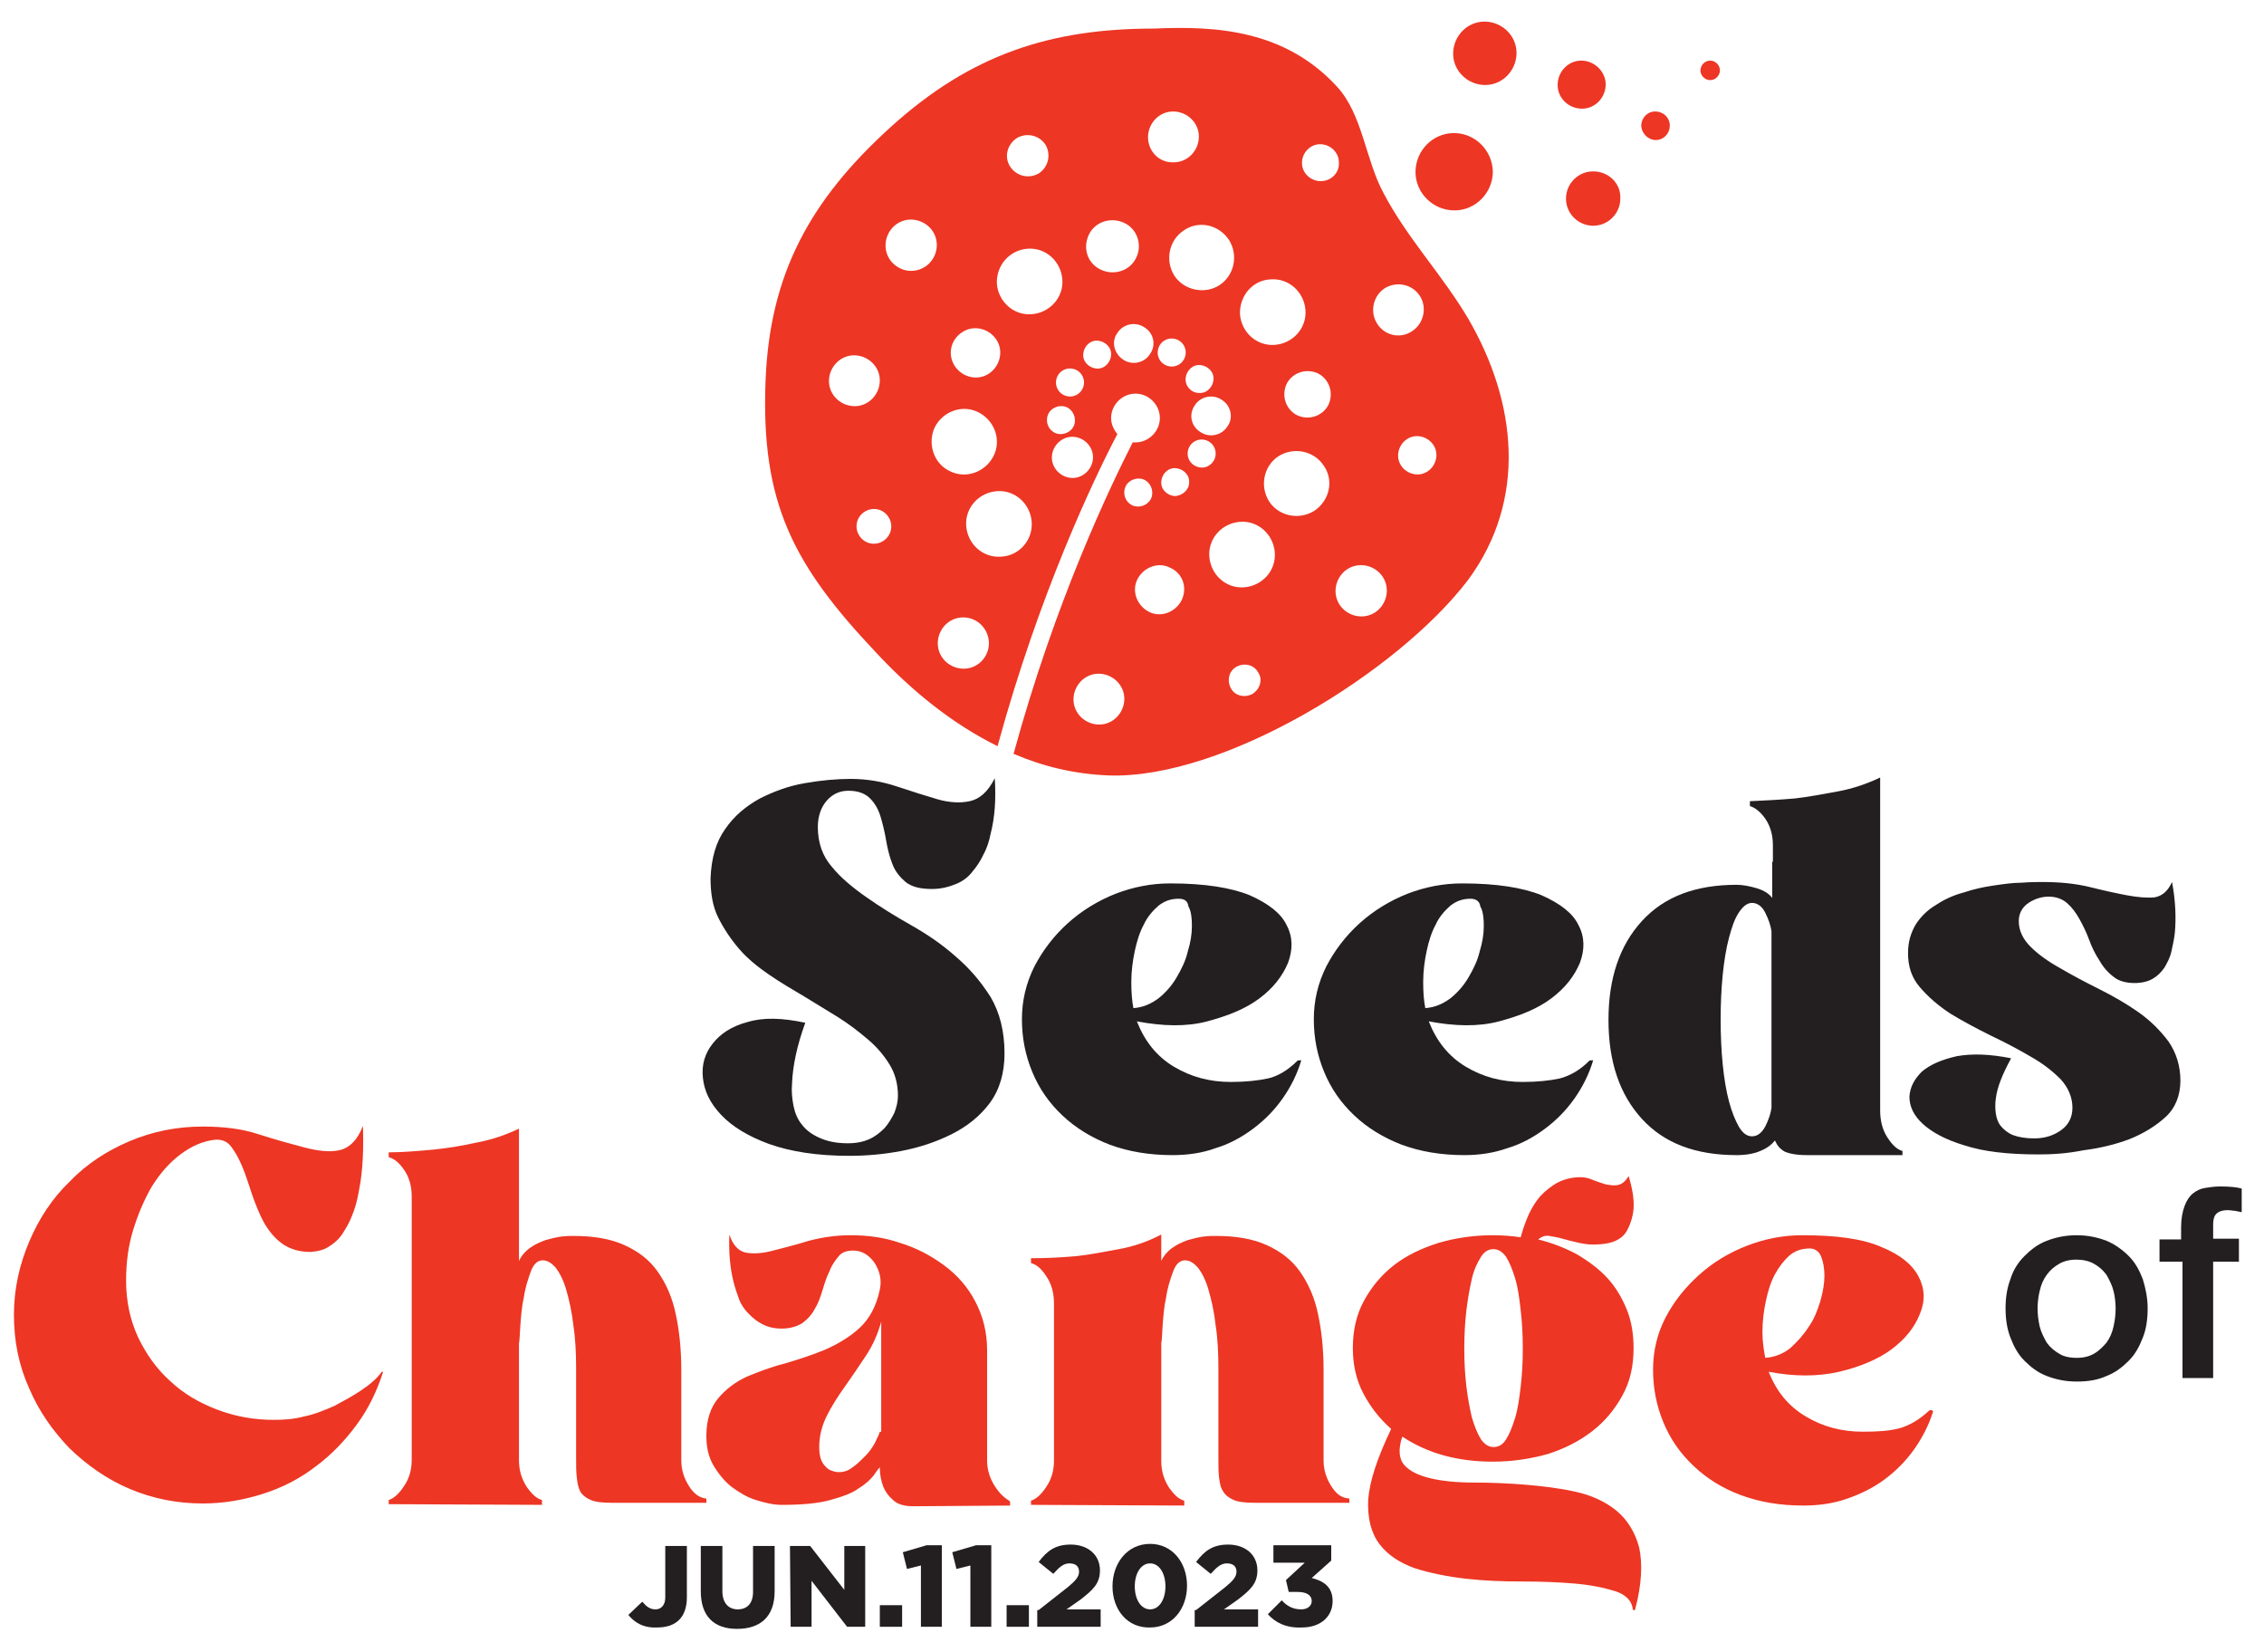 <?xml version="1.0" encoding="utf-8"?>
<!-- Generator: Adobe Illustrator 27.2.0, SVG Export Plug-In . SVG Version: 6.00 Build 0)  -->
<svg version="1.1" id="Layer_1" xmlns="http://www.w3.org/2000/svg" xmlns:xlink="http://www.w3.org/1999/xlink" x="0px" y="0px"
	 viewBox="0 0 325 237.1" style="enable-background:new 0 0 325 237.1;" xml:space="preserve">
<style type="text/css">
	.st0{fill:#231F20;}
	.st1{fill:#ED3624;}
	.st2{fill-rule:evenodd;clip-rule:evenodd;fill:#ED3624;}
</style>
<g>
	<g>
		<path class="st0" d="M90.2,231.8l2-1.9c0.6,0.7,1.1,1.1,1.9,1.1c0.8,0,1.4-0.6,1.4-1.7v-7.4h3.1v7.4c0,1.4-0.4,2.5-1.1,3.2
			c-0.8,0.8-1.9,1.1-3.2,1.1C92.3,233.7,91,232.8,90.2,231.8z"/>
		<path class="st0" d="M100.6,228.4v-6.5h3.1v6.5c0,1.7,0.9,2.6,2.2,2.6s2.2-0.8,2.2-2.5v-6.6h3.1v6.5c0,3.7-2.1,5.4-5.4,5.4
			S100.6,232,100.6,228.4z"/>
		<path class="st0" d="M113.4,221.9h2.9l4.9,6.3v-6.3h3v11.6h-2.6l-5.1-6.6v6.6h-3L113.4,221.9L113.4,221.9z"/>
		<path class="st0" d="M126.3,230.4h3.2v3.1h-3.2V230.4z"/>
		<path class="st0" d="M132.2,224.7l-2,0.5l-0.6-2.4l3.4-1h2.2v11.7h-3V224.7z"/>
		<path class="st0" d="M139.3,224.7l-2,0.5l-0.6-2.4l3.4-1h2.2v11.7h-3V224.7z"/>
		<path class="st0" d="M144.5,230.4h3.2v3.1h-3.2V230.4z"/>
		<path class="st0" d="M149.1,231.1l4.2-3.3c1.1-0.9,1.6-1.5,1.6-2.2c0-0.8-0.5-1.2-1.4-1.2c-0.8,0-1.4,0.5-2.3,1.5l-2.1-1.7
			c1.2-1.6,2.4-2.5,4.6-2.5c2.5,0,4.2,1.5,4.2,3.7l0,0c0,1.9-1,2.8-2.8,4.2l-2,1.4h4.9v2.5h-9.1v-2.4H149.1z"/>
		<path class="st0" d="M159.7,227.7L159.7,227.7c0-3.3,2.1-6.1,5.4-6.1c3.2,0,5.3,2.7,5.3,6l0,0c0,3.3-2.1,6-5.3,6
			C161.8,233.7,159.7,231,159.7,227.7z M167.3,227.7L167.3,227.7c0-1.9-0.9-3.3-2.2-3.3c-1.3,0-2.2,1.4-2.2,3.3l0,0
			c0,1.9,0.9,3.3,2.2,3.3C166.4,231,167.3,229.6,167.3,227.7z"/>
		<path class="st0" d="M171.7,231.1l4.2-3.3c1.1-0.9,1.6-1.5,1.6-2.2c0-0.8-0.5-1.2-1.4-1.2c-0.8,0-1.4,0.5-2.3,1.5l-2.1-1.7
			c1.2-1.6,2.4-2.5,4.6-2.5c2.5,0,4.2,1.5,4.2,3.7l0,0c0,1.9-1,2.8-2.8,4.2l-2,1.4h4.9v2.5h-9.1v-2.4H171.7z"/>
		<path class="st0" d="M182,231.7l2-2c0.8,0.9,1.7,1.3,2.8,1.3c0.9,0,1.5-0.5,1.5-1.2l0,0c0-0.8-0.7-1.3-2-1.3H185l-0.4-1.7l2.7-2.5
			h-4.5v-2.5h8.3v2.2l-2.8,2.5c1.6,0.4,3,1.2,3,3.3l0,0c0,2.3-1.8,3.8-4.4,3.8C184.6,233.7,183.1,232.9,182,231.7z"/>
	</g>
	<g>
		<g>
			<path class="st0" d="M117.4,118.7c0,2.3,0.7,4.2,2,5.7c1.3,1.6,3,3,5,4.4c2,1.4,4.1,2.7,6.4,4c2.3,1.3,4.5,2.8,6.4,4.5
				c2,1.7,3.6,3.6,5,5.8c1.3,2.2,2,4.9,2,8.1c0,2.8-0.7,5.2-2.1,7.1c-1.4,1.9-3.3,3.4-5.5,4.5s-4.6,1.9-7.2,2.4
				c-2.6,0.5-5.1,0.7-7.5,0.7c-4.6,0-8.4-0.6-11.5-1.7c-3-1.1-5.3-2.5-6.9-4.2c-1.6-1.7-2.4-3.4-2.6-5.3s0.3-3.5,1.4-4.9
				c1.1-1.4,2.7-2.5,5-3.1c2.3-0.7,5-0.6,8.3,0.1c-1.2,3.3-1.8,6.2-1.9,8.7c-0.1,1.1,0,2.1,0.2,3.2c0.2,1,0.6,2,1.2,2.7
				c0.6,0.8,1.4,1.4,2.5,1.9s2.4,0.8,4.1,0.8c1.2,0,2.2-0.2,3.1-0.6c0.9-0.4,1.6-1,2.2-1.6c0.6-0.7,1-1.4,1.4-2.2
				c0.3-0.8,0.5-1.6,0.5-2.4c0-1.7-0.4-3.2-1.2-4.5c-0.8-1.3-1.8-2.5-3.1-3.6s-2.7-2.2-4.3-3.2s-3.3-2-4.9-3c-1.7-1-3.4-2-5-3.1
				s-3.1-2.3-4.3-3.7s-2.2-2.9-3-4.5s-1.1-3.5-1.1-5.6c0.1-2.9,0.8-5.3,2.1-7.1c1.3-1.9,3-3.3,5-4.4c2-1,4.1-1.8,6.5-2.2
				c2.3-0.4,4.5-0.6,6.5-0.6c2.4,0,4.6,0.4,6.7,1.1c2.1,0.7,4,1.3,5.7,1.8c1.7,0.5,3.3,0.6,4.7,0.3c1.4-0.3,2.6-1.3,3.6-3.3
				c0.2,3,0,5.7-0.6,8c-0.2,1-0.5,2-1,2.9c-0.4,0.9-1,1.8-1.6,2.5c-0.6,0.8-1.4,1.4-2.4,1.8c-1,0.4-2.1,0.7-3.4,0.7
				c-1.7,0-2.9-0.3-3.8-1c-0.8-0.7-1.5-1.5-1.9-2.6c-0.4-1-0.7-2.2-0.9-3.4s-0.5-2.4-0.8-3.4s-0.8-1.9-1.5-2.6
				c-0.7-0.7-1.7-1.1-3.1-1.1c-1.3,0-2.3,0.5-3.1,1.4S117.4,117.1,117.4,118.7z"/>
			<path class="st0" d="M168.3,165.8c-3.3,0-6.3-0.5-9-1.5c-2.6-1-4.9-2.4-6.8-4.2s-3.3-3.8-4.3-6.2s-1.5-4.9-1.5-7.6
				s0.6-5.2,1.8-7.6c1.2-2.3,2.8-4.4,4.8-6.2s4.3-3.2,6.8-4.2c2.6-1,5.2-1.5,7.9-1.5c4.9,0,8.7,0.6,11.4,1.7
				c2.7,1.2,4.5,2.6,5.3,4.3c0.9,1.7,0.9,3.5,0.2,5.4c-0.8,1.9-2.1,3.6-4.1,5.1s-4.5,2.5-7.5,3.3s-6.4,0.7-10.1,0
				c1.1,2.8,2.8,5,5.3,6.5s5.2,2.2,8.2,2.2c2.1,0,3.9-0.2,5.3-0.5s2.9-1.2,4.2-2.5c0.1-0.1,0.1-0.1,0.3-0.1s0.2,0,0.3,0
				c-0.6,2-1.5,3.8-2.7,5.5s-2.6,3.1-4.2,4.3s-3.4,2.2-5.4,2.8C172.6,165.5,170.5,165.8,168.3,165.8z M169.2,129c-1.1,0-2,0.3-2.9,1
				c-0.8,0.7-1.6,1.6-2.1,2.7c-0.6,1.1-1,2.4-1.3,3.8c-0.3,1.4-0.5,2.9-0.5,4.5c0,1.4,0.1,2.7,0.3,3.7c1.4-0.1,2.5-0.6,3.6-1.4
				c1-0.8,1.9-1.8,2.6-3s1.3-2.4,1.6-3.7c0.4-1.3,0.6-2.5,0.6-3.7c0-1.1-0.1-2.1-0.5-2.8C170.5,129.3,170,129,169.2,129z"/>
			<path class="st0" d="M210.2,165.8c-3.3,0-6.3-0.5-9-1.5c-2.6-1-4.9-2.4-6.8-4.2s-3.3-3.8-4.3-6.2s-1.5-4.9-1.5-7.6
				s0.6-5.2,1.8-7.6c1.2-2.3,2.8-4.4,4.8-6.2s4.3-3.2,6.8-4.2c2.6-1,5.2-1.5,7.9-1.5c4.9,0,8.7,0.6,11.4,1.7
				c2.7,1.2,4.5,2.6,5.3,4.3c0.9,1.7,0.9,3.5,0.2,5.4c-0.8,1.9-2.1,3.6-4.1,5.1s-4.5,2.5-7.5,3.3s-6.4,0.7-10.1,0
				c1.1,2.8,2.8,5,5.3,6.5s5.2,2.2,8.2,2.2c2.1,0,3.9-0.2,5.3-0.5c1.5-0.4,2.9-1.2,4.2-2.5c0.1-0.1,0.1-0.1,0.3-0.1
				c0.1,0,0.2,0,0.3,0c-0.6,2-1.5,3.8-2.7,5.5s-2.6,3.1-4.2,4.3s-3.4,2.2-5.4,2.8C214.4,165.5,212.4,165.8,210.2,165.8z M211.1,129
				c-1.1,0-2,0.3-2.9,1c-0.8,0.7-1.6,1.6-2.1,2.7c-0.6,1.1-1,2.4-1.3,3.8c-0.3,1.4-0.5,2.9-0.5,4.5c0,1.4,0.1,2.7,0.3,3.7
				c1.4-0.1,2.5-0.6,3.6-1.4c1-0.8,1.9-1.8,2.6-3s1.3-2.4,1.6-3.7c0.4-1.3,0.6-2.5,0.6-3.7c0-1.1-0.1-2.1-0.5-2.8
				C212.4,129.3,211.8,129,211.1,129z"/>
			<path class="st0" d="M259.4,165.8c-1.5,0-2.5-0.2-3.2-0.5c-0.7-0.4-1.1-0.9-1.4-1.6c-0.5,0.6-1.1,1.1-2.1,1.5
				c-0.9,0.4-2.1,0.6-3.4,0.6c-5.9,0-10.4-1.7-13.6-5.2s-4.8-8.2-4.8-14.2s1.6-10.7,4.8-14.2c3.2-3.5,7.7-5.2,13.6-5.2
				c0.9,0,1.9,0.2,2.9,0.5s1.8,0.8,2.2,1.4v-5.2h0.1v-2.4c0-1.5-0.4-2.8-1.1-3.8s-1.5-1.6-2.2-1.8V115c2.1-0.1,4.3-0.2,6.5-0.4
				c1.8-0.2,3.9-0.6,6.1-1s4.2-1.1,6.1-2v47.8c0,1.4,0.3,2.7,1,3.8s1.4,1.8,2.2,2v0.6L259.4,165.8z M251.5,163.1
				c0.8,0,1.4-0.5,1.9-1.4c0.5-1,0.8-1.9,0.9-2.7v-25.3c-0.1-0.8-0.4-1.7-0.9-2.7s-1.2-1.4-1.9-1.4c-0.7,0-1.3,0.5-1.9,1.4
				s-1,2.1-1.4,3.6s-0.7,3.3-0.9,5.3c-0.2,2-0.3,4.2-0.3,6.4c0,2.3,0.1,4.5,0.3,6.5c0.2,2,0.5,3.8,0.9,5.3s0.9,2.7,1.4,3.6
				C250.2,162.7,250.8,163.1,251.5,163.1z"/>
			<path class="st0" d="M292.6,165.7c-4.3,0-7.9-0.4-10.6-1.3c-2.7-0.8-4.7-1.9-6-3.1c-1.3-1.2-1.9-2.5-1.9-3.9
				c0.1-1.4,0.7-2.5,1.8-3.6c1.2-1,2.8-1.7,5-2.2c2.2-0.4,4.8-0.3,7.8,0.3c-1.2,2.2-2,4.1-2.2,5.8c-0.1,0.7-0.1,1.4,0,2.1
				c0.1,0.7,0.3,1.3,0.7,1.8c0.4,0.5,1,1,1.7,1.3c0.8,0.3,1.8,0.5,3.1,0.5c1.5,0,2.8-0.4,3.9-1.2s1.6-1.9,1.6-3.2
				c0-1.5-0.6-2.9-1.7-4.1c-1.2-1.2-2.6-2.3-4.4-3.3c-1.7-1-3.6-2-5.7-3c-2-1-3.9-2-5.7-3.1c-1.7-1.1-3.2-2.4-4.4-3.8
				c-1.2-1.4-1.7-3-1.7-4.9c0-1.6,0.4-2.9,1.1-4.1c0.7-1.1,1.7-2.1,2.9-2.8c1.2-0.8,2.5-1.4,4-1.8c1.5-0.5,2.9-0.8,4.3-1
				s2.7-0.4,4-0.4c1.2-0.1,2.3-0.1,3-0.1c2.4,0,4.6,0.2,6.7,0.7c2,0.5,3.8,0.9,5.4,1.2s2.9,0.4,4,0.3c1.1-0.2,1.9-0.9,2.5-2.2
				c0.5,2.7,0.6,5.1,0.4,7.3c-0.1,0.9-0.3,1.8-0.5,2.7s-0.6,1.6-1,2.3c-0.5,0.7-1,1.2-1.7,1.6c-0.7,0.4-1.6,0.6-2.6,0.6
				c-1.2,0-2.3-0.3-3-0.9c-0.8-0.6-1.5-1.4-2-2.3c-0.6-0.9-1.1-1.9-1.5-3s-0.9-2.1-1.4-3s-1.1-1.7-1.8-2.3c-0.7-0.6-1.6-0.9-2.6-0.9
				s-2,0.3-2.9,0.9c-0.9,0.6-1.4,1.5-1.4,2.6c0,1.4,0.6,2.6,1.7,3.7c1.1,1.1,2.5,2.1,4.3,3.1c1.7,1,3.6,2,5.6,3s3.9,2.1,5.6,3.3
				s3.1,2.6,4.3,4.2c1.1,1.6,1.7,3.5,1.7,5.6s-0.7,3.9-2.1,5.2s-3.2,2.4-5.2,3.2c-2.1,0.8-4.3,1.3-6.6,1.6
				C296.6,165.6,294.5,165.7,292.6,165.7z"/>
		</g>
		<path class="st1" d="M51.8,199.6c-1.2,0.8-2.5,1.5-3.8,2.2c-1.4,0.6-2.8,1.2-4.3,1.5c-1.5,0.4-2.9,0.5-4.4,0.5
			c-2.9,0-5.6-0.5-8.2-1.5c-2.6-1-4.8-2.3-6.7-4.1c-1.9-1.7-3.4-3.8-4.6-6.3c-1.1-2.4-1.7-5.1-1.7-8.1c0-2.5,0.3-4.9,1-7.2
			s1.6-4.4,2.7-6.3c1.2-1.9,2.5-3.4,4.1-4.6c1.6-1.2,3.2-1.9,4.9-2.1c1-0.1,1.8,0.2,2.4,1c0.6,0.8,1.1,1.7,1.6,2.9s0.9,2.5,1.4,4
			c0.5,1.4,1,2.7,1.7,4c0.7,1.2,1.5,2.2,2.6,3s2.5,1.2,4.1,1.2c1.1-0.1,2-0.3,2.8-0.9c0.8-0.5,1.5-1.2,2-2.1c0.6-0.9,1-1.8,1.4-2.9
			c0.4-1.1,0.6-2.2,0.8-3.3c0.5-2.6,0.6-5.6,0.5-8.9c-0.8,2.1-2,3.2-3.4,3.5s-3.1,0.1-5-0.4s-4.1-1.1-6.6-1.9
			c-2.4-0.8-5.1-1.1-8-1.1c-3.7,0-7.2,0.7-10.5,2.1c-3.3,1.4-6.2,3.3-8.6,5.8c-2.5,2.4-4.4,5.3-5.8,8.6C2.8,181.5,2,185,2,188.7
			c0,3.8,0.7,7.3,2.2,10.6c1.4,3.3,3.4,6.1,5.8,8.6c2.5,2.4,5.3,4.4,8.6,5.8c3.3,1.4,6.8,2.1,10.5,2.1c3,0,5.9-0.5,8.7-1.4
			s5.3-2.2,7.5-3.9c2.3-1.7,4.2-3.7,5.9-6s2.9-4.8,3.8-7.6h-0.2C54.1,197.9,53,198.8,51.8,199.6z M98.9,213.3
			c-0.7-1.1-1.1-2.3-1.1-3.7v-13c0-3-0.3-5.7-0.8-8c-0.5-2.4-1.4-4.4-2.6-6.1c-1.2-1.7-2.8-2.9-4.8-3.8c-2-0.9-4.4-1.3-7.3-1.3
			c-0.5,0-1,0-1.8,0.1c-0.7,0.1-1.5,0.3-2.2,0.5c-0.8,0.3-1.5,0.6-2.2,1.1s-1.3,1.2-1.6,1.9v-19c-1.9,0.9-3.9,1.6-6.1,2
			c-2.2,0.5-4.2,0.8-6.1,1c-2.2,0.2-4.4,0.4-6.5,0.4v0.7c0.8,0.2,1.5,0.8,2.2,1.8s1.1,2.3,1.1,3.8v37.9c0,1.4-0.4,2.7-1.1,3.7
			c-0.7,1.1-1.5,1.8-2.2,2v0.6l22,0.1v-0.7c-0.8-0.2-1.5-0.9-2.2-1.9c-0.7-1.1-1.1-2.3-1.1-3.8v-16.8c0.1-0.4,0.1-1.2,0.2-2.6
			c0.1-1.3,0.2-2.7,0.5-4c0.2-1.4,0.6-2.6,1-3.7c0.4-1.1,1-1.6,1.7-1.6s1.3,0.4,1.9,1.1c0.6,0.8,1.1,1.8,1.5,3.2s0.8,3.1,1,5
			c0.3,1.9,0.4,4,0.4,6.2v13c0,1,0,1.9,0.1,2.7s0.2,1.4,0.5,2c0.3,0.5,0.8,0.9,1.5,1.2s1.7,0.4,3,0.4h13.6v-0.6
			C100.4,215,99.6,214.4,98.9,213.3z M232,216.8c-1.6-1.3-3.6-2.2-5.9-2.7s-4.7-0.8-7.2-1s-4.9-0.3-7.3-0.3s-4.5-0.2-6.2-0.6
			c-1.7-0.4-3-1-3.8-1.9s-0.9-2.3-0.3-4.1c3.6,2.4,7.9,3.6,13,3.6c2.8,0,5.4-0.4,7.9-1.1c2.5-0.8,4.6-1.9,6.4-3.3
			c1.8-1.4,3.2-3.1,4.3-5.1c1.1-2,1.6-4.2,1.6-6.8c0-2-0.3-3.9-1-5.6c-0.7-1.7-1.6-3.2-2.8-4.5c-1.2-1.3-2.7-2.4-4.4-3.4
			c-1.7-0.9-3.5-1.6-5.5-2.1c0.5-0.4,1-0.6,1.6-0.5s1.2,0.2,1.9,0.4c0.7,0.2,1.5,0.4,2.4,0.6c0.9,0.2,1.8,0.3,2.9,0.2
			c1.9-0.1,3.1-0.7,3.8-1.7c0.6-1,1-2.2,1.1-3.4c0.1-1.4-0.2-3-0.7-4.7c-0.5,0.8-1,1.2-1.6,1.3c-0.5,0.1-1.1,0-1.7-0.1
			c-0.6-0.2-1.3-0.4-2-0.7s-1.5-0.4-2.3-0.3c-1.2,0.1-2.3,0.5-3.2,1.1c-0.9,0.6-1.7,1.3-2.3,2.1c-0.6,0.8-1.1,1.7-1.5,2.7
			s-0.7,1.9-0.9,2.7c-1.3-0.2-2.6-0.3-4-0.3c-2.8,0-5.4,0.4-7.8,1.1c-2.5,0.8-4.6,1.8-6.4,3.2s-3.2,3.1-4.3,5.1
			c-1.1,2-1.6,4.3-1.6,6.8c0,2.4,0.5,4.6,1.5,6.5s2.3,3.6,4,5.1c-2,4.2-3.1,7.5-3.3,10.2c-0.1,2.6,0.4,4.7,1.6,6.3s2.9,2.7,5.1,3.5
			c2.2,0.7,4.7,1.2,7.3,1.5c2.6,0.3,5.4,0.4,8.1,0.4s5.3,0.1,7.6,0.3c2.3,0.2,4.2,0.6,5.8,1.1c1.5,0.5,2.4,1.4,2.5,2.7h0.3
			c1-3.7,1.1-6.7,0.6-9C234.7,219.9,233.6,218.1,232,216.8z M210.5,188.1c0.2-1.7,0.5-3.3,0.8-4.6s0.8-2.3,1.3-3.1s1.1-1.1,1.8-1.1
			c0.7,0,1.3,0.4,1.8,1.1c0.5,0.8,0.9,1.8,1.3,3.1s0.6,2.8,0.8,4.6c0.2,1.7,0.3,3.6,0.3,5.5s-0.1,3.7-0.3,5.4
			c-0.2,1.7-0.4,3.2-0.8,4.5s-0.8,2.3-1.3,3.1s-1.1,1.1-1.8,1.1c-0.7,0-1.3-0.4-1.8-1.1c-0.5-0.8-0.9-1.8-1.3-3.1
			c-0.3-1.3-0.6-2.8-0.8-4.5c-0.2-1.7-0.3-3.5-0.3-5.4C210.2,191.7,210.3,189.8,210.5,188.1z M277.2,202.4c-0.1,0-0.2,0-0.3,0.1
			c-1.4,1.3-2.8,2.1-4.2,2.5c-1.5,0.4-3.2,0.5-5.3,0.5c-3,0-5.7-0.7-8.2-2.2s-4.2-3.6-5.3-6.4c3.7,0.7,7,0.7,10.1,0
			c3-0.7,5.6-1.8,7.5-3.2c2-1.5,3.3-3.1,4.1-5.1c0.8-1.9,0.7-3.7-0.2-5.4c-0.9-1.7-2.6-3.1-5.3-4.2c-2.7-1.2-6.5-1.7-11.4-1.7
			c-2.7,0-5.3,0.5-7.9,1.5s-4.9,2.4-6.9,4.2s-3.6,3.8-4.8,6.1c-1.2,2.3-1.8,4.8-1.8,7.5s0.5,5.2,1.5,7.6c1,2.4,2.4,4.4,4.3,6.2
			s4.1,3.2,6.8,4.2c2.7,1,5.6,1.5,9,1.5c2.2,0,4.3-0.3,6.3-1s3.8-1.6,5.4-2.8s3-2.6,4.2-4.3s2.1-3.5,2.7-5.4
			C277.4,202.4,277.3,202.4,277.2,202.4z M253,191.2c0-1.6,0.2-3.1,0.5-4.5s0.7-2.7,1.3-3.8c0.6-1.1,1.3-2,2.1-2.7
			c0.8-0.7,1.8-1,2.9-1c0.7,0,1.3,0.4,1.6,1.1c0.3,0.7,0.5,1.7,0.5,2.8s-0.2,2.3-0.6,3.7c-0.4,1.3-0.9,2.6-1.7,3.7
			c-0.7,1.1-1.6,2.1-2.6,3c-1,0.8-2.2,1.3-3.6,1.4C253.2,193.8,253,192.6,253,191.2z M191.1,213.3c-0.7-1.1-1.1-2.3-1.1-3.7v-13
			c0-3-0.3-5.7-0.8-8c-0.5-2.4-1.4-4.4-2.6-6.1c-1.2-1.7-2.8-2.9-4.8-3.8c-2-0.9-4.4-1.3-7.3-1.3c-0.5,0-1,0-1.8,0.1
			c-0.7,0.1-1.5,0.3-2.2,0.5c-0.8,0.3-1.5,0.6-2.2,1.1s-1.3,1.2-1.6,1.9v-3.8c-1.9,1-3.9,1.7-6.1,2.1c-2.2,0.4-4.2,0.8-6.1,1
			c-2.2,0.2-4.4,0.3-6.5,0.3v0.7c0.8,0.2,1.5,0.8,2.2,1.9c0.7,1,1.1,2.3,1.1,3.9v22.6c0,1.4-0.4,2.7-1.1,3.7c-0.7,1.1-1.5,1.8-2.2,2
			v0.6l22,0.1v-0.7c-0.8-0.2-1.5-0.9-2.2-1.9c-0.7-1.1-1.1-2.3-1.1-3.8v-16.9c0.1-0.4,0.1-1.2,0.2-2.6c0.1-1.3,0.2-2.7,0.5-4
			c0.2-1.4,0.6-2.6,1-3.7c0.4-1.1,1-1.6,1.7-1.6s1.3,0.4,1.9,1.1c0.6,0.8,1.1,1.8,1.5,3.2s0.8,3.1,1,5c0.3,1.9,0.4,4,0.4,6.2v13
			c0,1,0,1.9,0.1,2.7s0.2,1.4,0.6,2c0.3,0.5,0.8,0.9,1.5,1.2s1.7,0.4,3,0.4h13.6v-0.6C192.5,215,191.8,214.4,191.1,213.3z
			 M142.8,213.3c-0.7-1.1-1.1-2.3-1.1-3.7v-15.8c0-2.6-0.6-4.9-1.7-7s-2.6-3.8-4.5-5.2s-4-2.5-6.3-3.2c-2.3-0.8-4.7-1.1-7.1-1.1
			c-2.1,0-4.1,0.3-6,0.8c-1.9,0.6-3.6,1-5.1,1.4s-2.8,0.5-3.9,0.3c-1.1-0.2-1.9-1.1-2.4-2.6c-0.1,2.6,0.1,4.8,0.6,6.8
			c0.2,0.8,0.5,1.7,0.8,2.5s0.8,1.5,1.4,2.1c0.6,0.6,1.2,1.1,2,1.5s1.7,0.6,2.7,0.6c1.2,0,2.2-0.3,3-0.8c0.8-0.6,1.4-1.3,1.8-2.1
			c0.5-0.8,0.8-1.7,1.1-2.7s0.6-1.9,1-2.7c0.3-0.8,0.8-1.5,1.3-2.1s1.2-0.8,2.1-0.8c1.2,0,2.2,0.6,3,1.7c0.8,1.2,1.1,2.5,0.8,3.9
			c-0.5,2.4-1.5,4.2-2.9,5.5s-3.1,2.3-4.9,3.1c-1.9,0.8-3.8,1.4-5.8,2c-2,0.5-3.8,1.2-5.5,1.9c-1.7,0.8-3,1.8-4.1,3.1
			s-1.7,3.1-1.7,5.4c0,1.6,0.3,3,1,4.2s1.6,2.3,2.6,3.1c1.1,0.8,2.2,1.5,3.5,1.9s2.5,0.7,3.7,0.7c2.9,0,5.2-0.2,7-0.7s3.2-1,4.1-1.7
			c1-0.6,1.7-1.3,2.1-1.8c0.4-0.6,0.7-1,0.9-1.2c0,1.1,0.2,2,0.5,2.8c0.3,0.7,0.7,1.3,1.4,1.9c0.6,0.6,1.6,0.9,2.9,0.9l13.9-0.1
			v-0.6C144.2,215,143.5,214.4,142.8,213.3z M126.3,205.5c-0.1,0.4-0.4,0.9-0.7,1.6c-0.4,0.7-0.8,1.3-1.4,1.9
			c-0.6,0.6-1.2,1.2-1.8,1.6c-0.6,0.5-1.3,0.7-1.9,0.7c-0.2,0-0.5,0-0.8-0.1s-0.7-0.2-1-0.5s-0.6-0.6-0.8-1.1s-0.3-1.1-0.3-1.9
			c0-1.6,0.4-3.1,1.1-4.5c0.7-1.4,1.6-2.8,2.6-4.2s2-2.9,3-4.4s1.7-3.1,2.2-4.9v15.8H126.3z"/>
		<path class="st1" d="M237.7,20.1c1.1,0,2-0.9,2-2.1c0-1.1-0.9-2-2.1-2c-1.1,0-2,0.9-2,2.1C235.7,19.2,236.6,20.1,237.7,20.1z"/>
		<path class="st1" d="M227,8.7c-1.9,0-3.4,1.6-3.4,3.5s1.6,3.4,3.5,3.4s3.4-1.6,3.4-3.5C230.5,10.3,228.9,8.7,227,8.7z"/>
		<path class="st1" d="M245.5,8.7c-0.8,0-1.4,0.7-1.4,1.4c0,0.8,0.7,1.4,1.4,1.4c0.8,0,1.4-0.7,1.4-1.4S246.3,8.7,245.5,8.7z"/>
		<path class="st1" d="M228.7,24.6c-2.2,0-3.9,1.8-3.9,3.9c0,2.2,1.8,3.9,3.9,3.9c2.2,0,3.9-1.8,3.9-3.9
			C232.7,26.3,230.9,24.6,228.7,24.6z"/>
		<path class="st1" d="M213.1,3.1c-2.5,0-4.5,2.1-4.5,4.6s2.1,4.5,4.6,4.5s4.5-2.1,4.5-4.6S215.6,3.1,213.1,3.1z"/>
		<path class="st1" d="M208.7,19.1c-3,0-5.5,2.5-5.5,5.6c0,3,2.5,5.5,5.6,5.5c3,0,5.5-2.5,5.5-5.6C214.2,21.5,211.7,19.1,208.7,19.1
			z"/>
		<path class="st2" d="M210.8,45.8c-3.7-6.3-8.8-11.6-12.2-18.1c-2.6-4.8-3-11.3-6.7-15.3c-7.5-8.1-17.3-8.7-26.2-8.3
			c-14.9,0-26.3,3.7-37.8,14.1c-11.6,10.5-17.4,21.1-18,36.4c-0.7,17.5,3.9,26.4,15.8,39c5.1,5.5,11,10.3,17.5,13.5
			c6-22,13.9-38.5,17.2-44.8c-0.5-0.6-0.9-1.4-0.9-2.3c0-1.9,1.6-3.5,3.5-3.5s3.5,1.6,3.5,3.5s-1.6,3.5-3.5,3.5c-0.1,0-0.3,0-0.4,0
			c-3.2,6.3-11.1,22.7-17.1,44.7c4.2,1.8,8.7,2.9,13.6,3.1c16.6,0.6,41.6-14.9,51.6-28C219.3,71.7,217.7,57.7,210.8,45.8z
			 M182.4,40.1c2.6-0.2,4.8,1.8,5,4.4s-1.8,4.8-4.4,5s-4.8-1.8-5-4.4C177.9,42.5,179.8,40.2,182.4,40.1z M176.4,34.4
			c1.4,2.2,0.8,5.1-1.3,6.5s-5.1,0.8-6.5-1.3c-1.4-2.2-0.8-5.1,1.3-6.5C172,31.6,174.9,32.2,176.4,34.4z M171.5,58.2
			c0.8-1.3,2.6-1.7,3.9-0.8c1.3,0.8,1.7,2.6,0.8,3.8c-0.8,1.3-2.6,1.7-3.9,0.8C171,61.2,170.6,59.5,171.5,58.2z M170.2,54.3
			c0.1-1.1,1-2,2.1-1.9s2,1,1.9,2.1s-1,2-2.1,1.9C171,56.4,170.1,55.4,170.2,54.3z M156.3,33.7c0.9-1.9,3.2-2.6,5.1-1.7
			c1.9,0.9,2.6,3.2,1.7,5c-0.9,1.9-3.2,2.6-5.1,1.7C156.1,37.8,155.4,35.6,156.3,33.7z M155.4,54c0.5,1,0.1,2.2-0.9,2.7
			s-2.2,0.1-2.7-0.9s-0.1-2.2,0.9-2.7S154.9,53,155.4,54z M146,19.8c1.4-0.8,3.2-0.4,4.1,1c0.8,1.4,0.4,3.2-1,4.1
			c-1.4,0.8-3.2,0.4-4.1-1C144.1,22.5,144.6,20.7,146,19.8z M147.5,35.7c2.6-0.2,4.8,1.8,5,4.4c0.2,2.6-1.8,4.8-4.4,5
			s-4.8-1.8-5-4.4C143,38.1,144.9,35.9,147.5,35.7z M138.1,47.7c1.6-1.1,3.8-0.6,4.9,1s0.6,3.8-1,4.9s-3.8,0.6-4.9-1
			C136,51,136.4,48.8,138.1,47.7z M119,54.7c0-2,1.6-3.7,3.6-3.7s3.7,1.6,3.7,3.6s-1.6,3.7-3.6,3.7C120.7,58.3,119,56.7,119,54.7z
			 M126.7,77.7c-1.2,0.7-2.7,0.3-3.4-0.9c-0.7-1.2-0.3-2.7,0.9-3.4c1.2-0.7,2.7-0.3,3.4,0.9C128.3,75.5,127.9,77,126.7,77.7z
			 M129,38.4c-1.8-1-2.4-3.2-1.4-5c1-1.8,3.2-2.4,5-1.4c1.8,1,2.4,3.2,1.4,5C133,38.8,130.7,39.4,129,38.4z M134.2,61.3
			c1.2-2.3,4-3.3,6.3-2.1c2.3,1.2,3.3,4,2.1,6.3c-1.2,2.3-4,3.3-6.3,2.1C134,66.5,133.1,63.6,134.2,61.3z M141.5,94.1
			c-1,1.8-3.2,2.4-5,1.4s-2.4-3.2-1.4-5s3.2-2.4,5-1.4C141.8,90.1,142.5,92.3,141.5,94.1z M143.7,79.9c-2.6,0.2-4.8-1.8-5-4.4
			s1.8-4.8,4.4-5s4.8,1.8,5,4.4S146.3,79.8,143.7,79.9z M150.6,59.2c0.6-0.9,1.9-1.2,2.8-0.6s1.2,1.9,0.6,2.8s-1.9,1.2-2.8,0.6
			C150.3,61.4,150,60.2,150.6,59.2z M153.8,68.6c-1.6-0.1-2.9-1.5-2.8-3.1c0.1-1.6,1.5-2.9,3.1-2.8s2.9,1.5,2.8,3.1
			S155.4,68.7,153.8,68.6z M157.4,52.9c-1.1-0.1-2-1-1.9-2.1s1-2,2.1-1.9s2,1,1.9,2.1C159.4,52.1,158.5,53,157.4,52.9z M165.1,50.8
			c-0.8,1.3-2.6,1.7-3.9,0.8s-1.7-2.6-0.8-3.8c0.8-1.3,2.6-1.7,3.9-0.8C165.6,47.8,166,49.5,165.1,50.8z M164.8,19.7
			c0-2,1.6-3.7,3.6-3.7s3.7,1.6,3.7,3.6s-1.6,3.7-3.6,3.7C166.4,23.4,164.8,21.7,164.8,19.7z M166.4,51.5c-0.5-1-0.1-2.2,0.9-2.7
			s2.2-0.1,2.7,0.9s0.1,2.2-0.9,2.7S166.9,52.5,166.4,51.5z M157.8,104c-2,0-3.7-1.6-3.7-3.6s1.6-3.7,3.6-3.7s3.7,1.6,3.7,3.6
			C161.4,102.3,159.8,104,157.8,104z M161.7,69.6c0.6-0.9,1.9-1.2,2.8-0.6s1.2,1.9,0.6,2.8s-1.9,1.2-2.8,0.6
			C161.4,71.8,161.1,70.6,161.7,69.6z M169.6,86.2c-0.9,1.7-3,2.5-4.7,1.6s-2.5-3-1.6-4.7s3-2.5,4.7-1.6
			C169.8,82.3,170.5,84.4,169.6,86.2z M168.6,71.2c-1.1-0.1-2-1-1.9-2.1s1-2,2.1-1.9s2,1,1.9,2.1C170.7,70.3,169.7,71.2,168.6,71.2z
			 M170.7,66c-0.5-1-0.1-2.2,0.9-2.7s2.2-0.1,2.7,0.9c0.5,1,0.1,2.2-0.9,2.7C172.5,67.4,171.2,67,170.7,66z M179.8,99.6
			c-1.1,0.6-2.5,0.3-3.1-0.8c-0.6-1.1-0.3-2.5,0.8-3.1c1.1-0.6,2.5-0.3,3.1,0.8C181.3,97.5,180.9,98.9,179.8,99.6z M178.6,84.3
			c-2.6,0.2-4.8-1.8-5-4.4s1.8-4.8,4.4-5s4.8,1.8,5,4.4S181.2,84.1,178.6,84.3z M188.7,73.3c-2.2,1.4-5.1,0.8-6.5-1.3
			c-1.4-2.2-0.8-5.1,1.3-6.5c2.2-1.4,5.1-0.8,6.5,1.3C191.5,68.9,190.9,71.8,188.7,73.3z M190.7,58.1c-0.8,1.6-2.8,2.3-4.5,1.5
			c-1.6-0.8-2.3-2.8-1.5-4.5c0.8-1.6,2.8-2.3,4.5-1.5C190.8,54.4,191.5,56.4,190.7,58.1z M189.6,26c-1.5,0-2.7-1.2-2.7-2.6
			c0-1.5,1.2-2.7,2.6-2.7c1.5,0,2.7,1.2,2.7,2.6C192.3,24.8,191.1,26,189.6,26z M198.6,86.6c-1,1.8-3.2,2.4-5,1.4s-2.4-3.2-1.4-5
			s3.2-2.4,5-1.4S199.6,84.8,198.6,86.6z M197.6,46.3c-1-1.7-0.4-4,1.3-5c1.8-1,4-0.4,5,1.3c1,1.7,0.4,4-1.3,5
			C200.9,48.7,198.6,48.1,197.6,46.3z M203.5,68.1c-1.5,0-2.8-1.2-2.8-2.7c0-1.5,1.2-2.8,2.7-2.8s2.8,1.2,2.8,2.7
			C206.2,66.8,205,68.1,203.5,68.1z"/>
		<g>
			<path class="st0" d="M298.1,198.3c-1.6,0-3-0.3-4.3-0.8s-2.3-1.3-3.2-2.2c-0.9-0.9-1.5-2-2-3.3s-0.7-2.7-0.7-4.2s0.2-2.9,0.7-4.2
				c0.4-1.3,1.1-2.4,2-3.3c0.9-0.9,1.9-1.7,3.2-2.2s2.7-0.8,4.3-0.8c1.6,0,3,0.3,4.3,0.8c1.2,0.5,2.3,1.3,3.2,2.2
				c0.9,0.9,1.5,2,2,3.3c0.4,1.3,0.7,2.7,0.7,4.2s-0.2,3-0.7,4.2c-0.5,1.3-1.1,2.4-2,3.3c-0.9,0.9-1.9,1.7-3.2,2.2
				C301.1,198.1,299.7,198.3,298.1,198.3z M298.1,194.9c1,0,1.8-0.2,2.5-0.6c0.7-0.4,1.3-1,1.8-1.6c0.5-0.7,0.8-1.4,1-2.3
				s0.3-1.7,0.3-2.6c0-0.8-0.1-1.7-0.3-2.5c-0.2-0.8-0.6-1.6-1-2.3c-0.5-0.7-1.1-1.2-1.8-1.6c-0.7-0.4-1.6-0.6-2.5-0.6
				c-1,0-1.8,0.2-2.5,0.6c-0.7,0.4-1.3,0.9-1.8,1.6c-0.5,0.7-0.8,1.4-1,2.3c-0.2,0.8-0.3,1.7-0.3,2.5c0,0.9,0.1,1.7,0.3,2.6
				c0.2,0.8,0.6,1.6,1,2.3c0.5,0.7,1.1,1.2,1.8,1.6C296.2,194.7,297.1,194.9,298.1,194.9z"/>
			<path class="st0" d="M309.8,177.9h3.3v-1.7c0-1.3,0.2-2.3,0.5-3.1s0.7-1.4,1.2-1.8c0.5-0.4,1.1-0.7,1.8-0.8
				c0.7-0.1,1.3-0.2,2.1-0.2c1.4,0,2.4,0.1,3.1,0.3v3.4c-0.3-0.1-0.6-0.1-0.9-0.2c-0.3,0-0.7-0.1-1.1-0.1c-0.6,0-1.1,0.1-1.5,0.4
				c-0.4,0.3-0.6,0.8-0.6,1.7v2h3.7v3.3h-3.7v16.7h-4.4v-16.7H310v-3.2H309.8z"/>
		</g>
	</g>
</g>
</svg>
